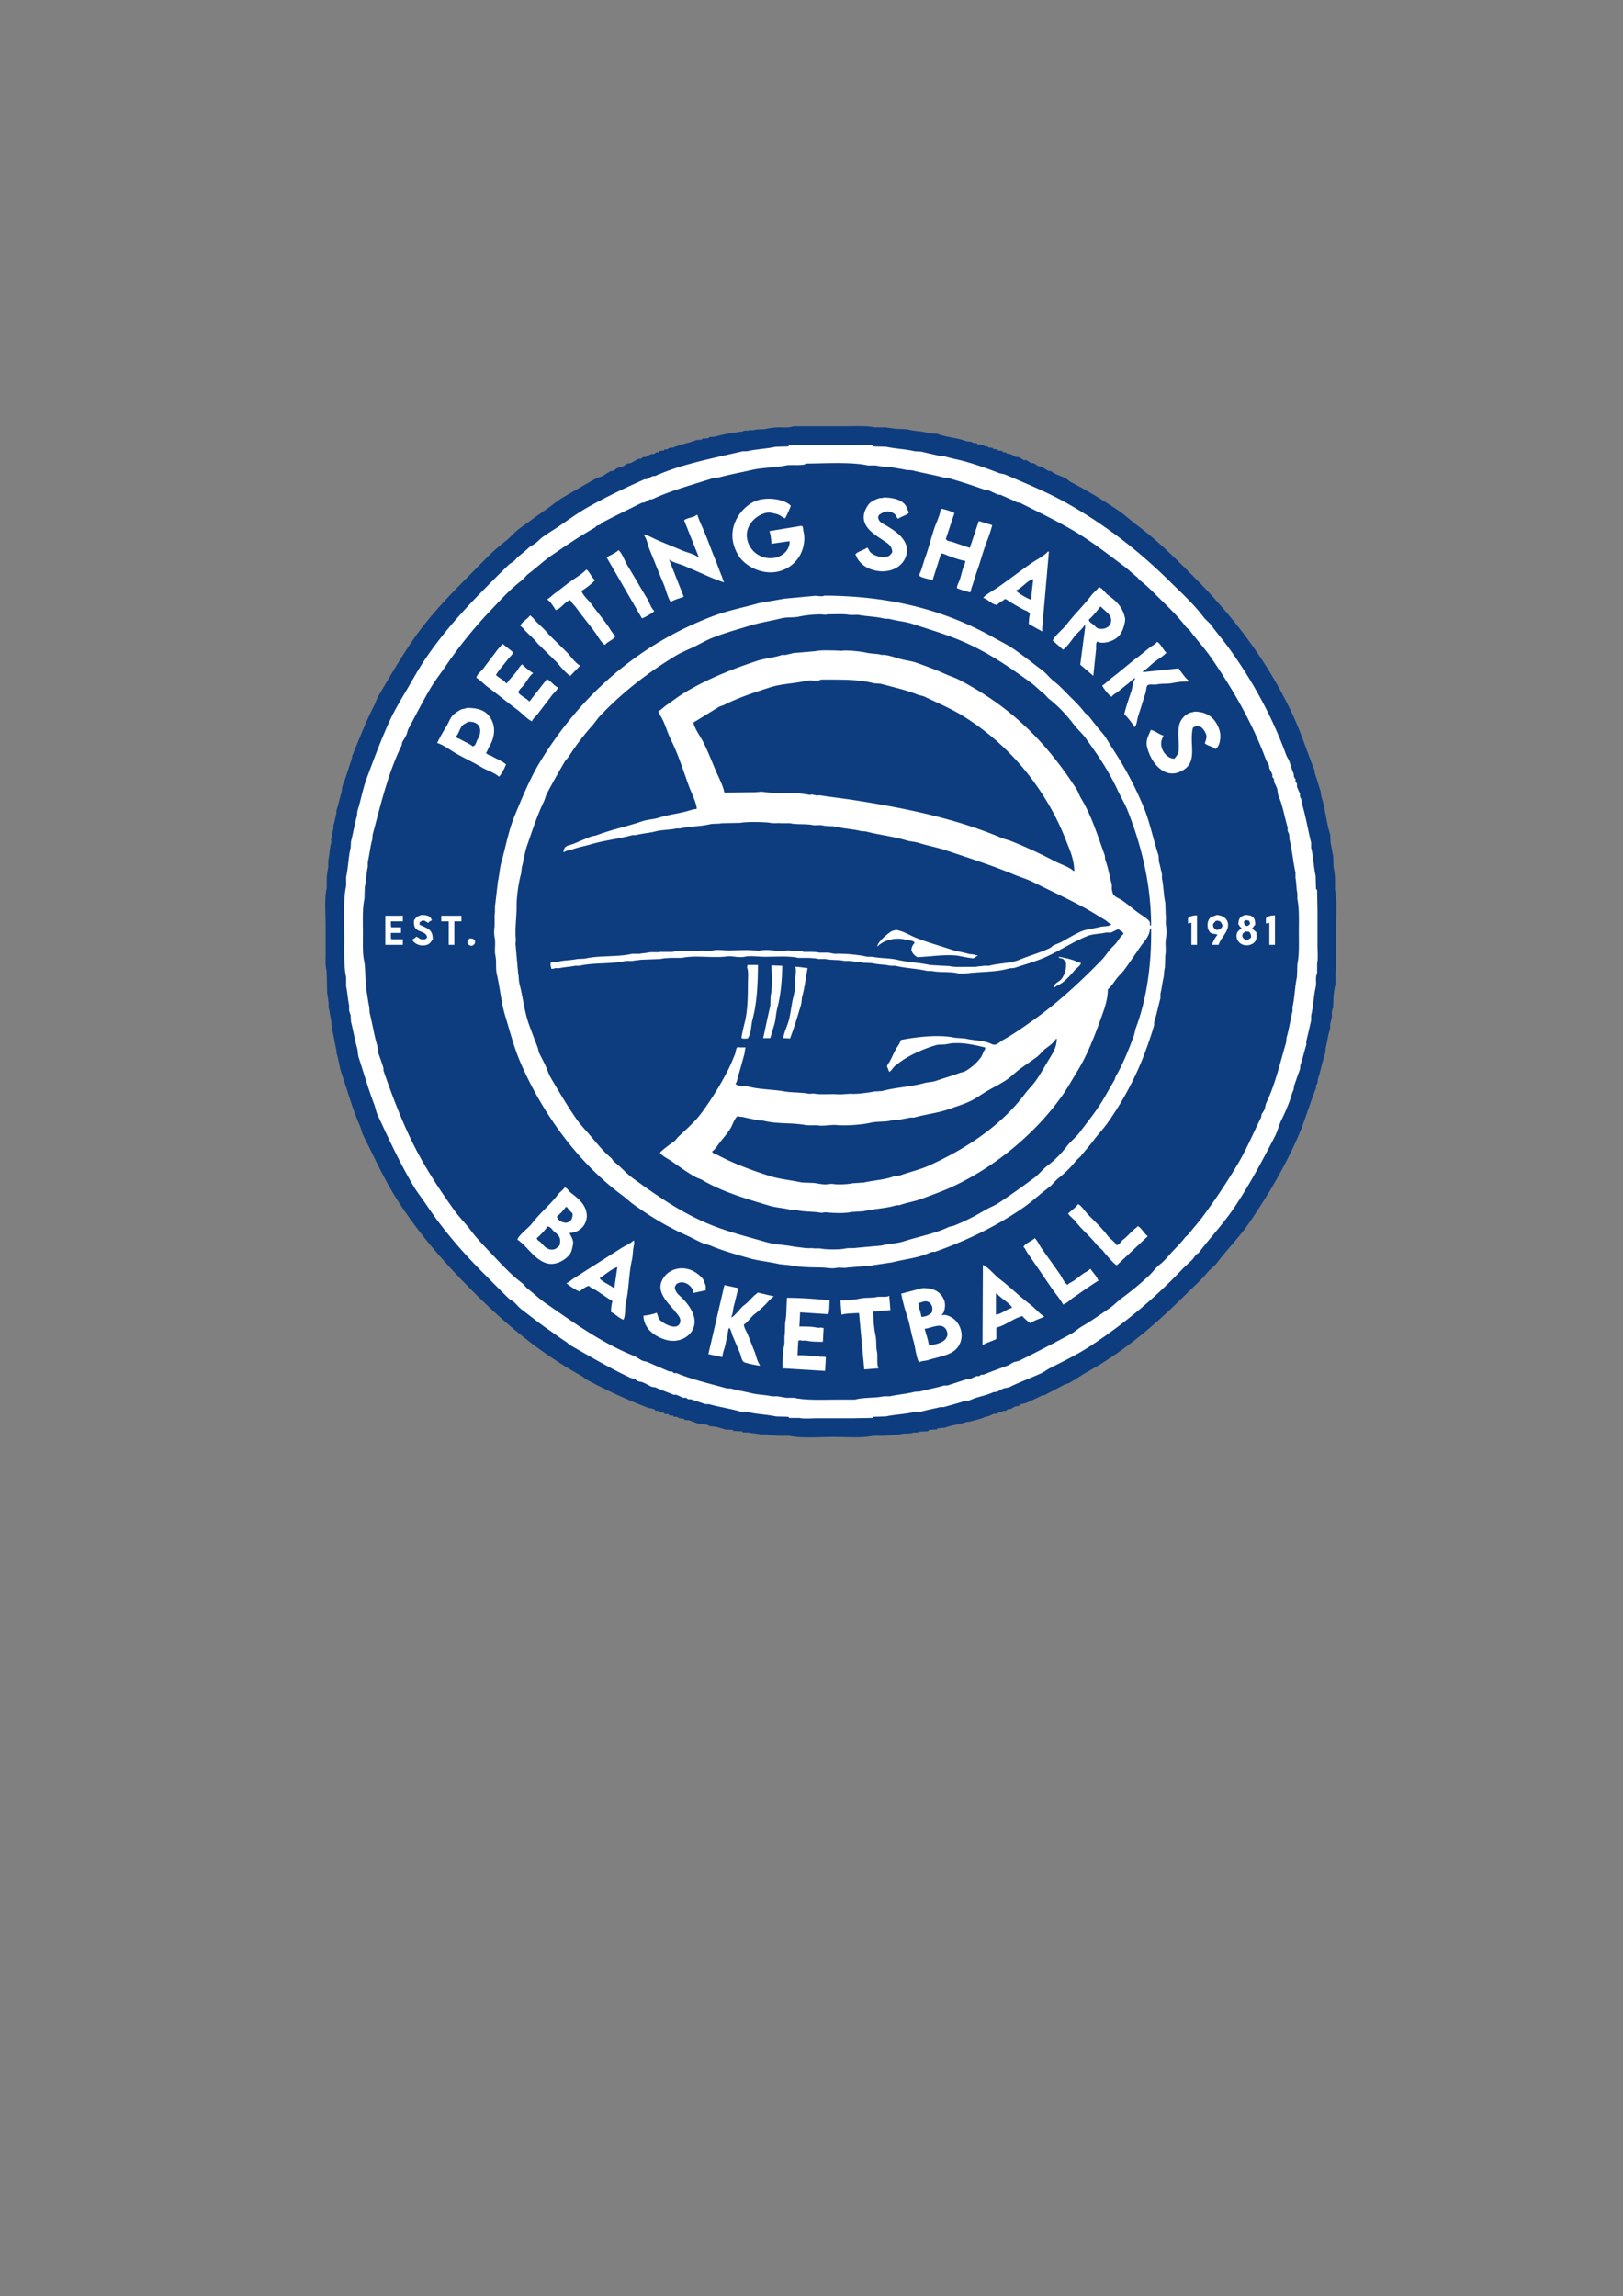 <svg xmlns="http://www.w3.org/2000/svg" id="PeitingLogoBlau" width="2480" height="3508" viewBox="0 0 2480 3508"><rect x="0" y="0" width="2480" height="3508" fill="#808080" stroke="none"/><defs><style>      .cls-1 {        fill: #fff;      }      .cls-1, .cls-2 {        fill-rule: evenodd;      }      .cls-2 {        fill: #0d3d7f;      }    </style></defs><path id="KreisWei&#xDF;F&#xFC;rBlaueVersion_1" data-name="KreisWei&#xDF;F&#xFC;rBlaueVersion 1" class="cls-1" d="M1242.04,657.125c174.81-2.829,307.35,40.065,414.41,105.914,21.36,13.142,41.83,24.811,61.91,38.968,98.38,69.35,174.51,164.028,233.67,272.773,11.32,20.83,18.42,42.41,27.96,64.95,13.96,32.99,24.48,69.84,34.95,106.91q5.49,27.975,10.98,55.96l6.99,58.95v13.99c3.22,15.06,4.5,59.11,1,74.94-3.57,16.15,1.53,31.44-2,46.96-5.21,22.94-4.15,47.42-9.98,69.94-14.1,54.36-25.45,105.63-45.94,152.88-90.98,209.83-246.48,350.25-466.33,431.65-30.57,11.31-63.98,16.53-96.87,24.98-14.57,3.74-29.78,3.7-43.93,6.99-22.83,5.31-49.68.79-72.9,6-9.63,2.16-45.61.84-53.92-1h-20.97c-10.63-2.39-24.74-1.68-34.95-4q-12.48-1.005-24.97-2-34.44-6.495-68.9-12.99c-49.95-14.24-96.4-29.85-139.8-48.96-139.512-61.44-249.7-160.38-327.533-283.77-18.541-29.39-38.318-60.72-52.924-93.92-13.381-30.41-25.147-62.39-35.949-94.92q-3-12.495-5.991-24.98c-10.686-33.03-13.454-70.87-21.969-107.91-3.369-14.66.278-28.64-3-43.97-3.216-15.05-4.5-59.11-1-74.94v-20.98c5.367-23.93,2.262-49.56,7.988-72.94,12.275-50.12,18.868-98.91,36.948-142.88,13.972-33.99,27.514-71.59,45.934-101.92,21.812-35.92,43.588-70.772,67.9-103.917,10.695-14.578,23.968-27.421,34.951-41.966l9.985-8.992c17.45-23.086,43.705-46.472,66.905-63.948,3.54-2.667,6.389-7.321,9.986-9.992,18.312-13.6,36.275-27.857,54.921-40.967,47.018-33.056,101.416-58.593,157.775-81.933,35.293-14.616,74.063-22.121,112.843-32.973,16.61-4.65,34.54-5.1,50.92-8.993l59.92-6C1227.5,656.7,1237.27,660.119,1242.04,657.125Z"></path><path id="PeitingLogoBlau-2" data-name="PeitingLogoBlau" class="cls-2" d="M1211.77,651.214h78.66c15.48,0,33.22-1.1,46.17,1.71h17.1c4.74,1.042,10.62,1.351,14.82,2.28l17.1,0.57c10.3,3.056,24.43,2.757,34.2,6.27,3.98,0.189,7.98.379,11.96,0.57,13.23,5.456,31.31,6.082,44.46,11.4l8.55,1.14a28.355,28.355,0,0,0,2.85,1.71h4.56c0.42,0.153.97,1.618,1.14,1.71,2.56,1.378,5.17.026,7.98,1.14,1.02,0.4,3.16,1.877,4.56,2.28h3.42c0.17,0.088.74,1.557,1.14,1.71l6.27,0.57c0.18,0.1.72,1.551,1.14,1.71l6.27,0.57,0.57,1.71,6.27,0.57c0.66,0.3,1.43,1.971,2.28,2.28h3.99l1.14,1.71,6.27,1.14c1.97,0.861,5.52,3.134,7.41,3.99l5.13,0.57c0.47,0.272,7.36,4.555,7.41,4.559,1.15,0.1,2.31-.869,3.99,0,1.92,0.994,5.4,3.664,7.41,4.56h3.42c2.21,0.83,5.24,3.49,7.41,4.56l3.99,0.57c3.73,1.726,8.26,5.3,11.97,6.84h2.85c1.58,0.62,3.53,2.585,5.13,3.42,6.16,3.214,12.84,4.846,18.81,8.55,1.79,1.114,4.41,3.589,6.27,4.56a761.9,761.9,0,0,1,72.38,43.319c10.04,6.741,19.43,15.614,29.07,22.8,30.68,22.852,57.07,49.084,83.79,75.808,62.43,62.44,117.11,132.482,156.18,218.3,11.72,25.77,20.37,53.42,31.34,80.37l0.57,5.13c3,8.06,5.65,18.02,8.55,26.22l1.14,7.98c6,17.89,7.67,40.45,13.68,58.71l0.57,12.54c1.41,5.14,2.46,14.83,3.99,19.95l0.57,17.67a94.384,94.384,0,0,1,2.28,18.81v15.96c3.2,14.77,1.71,35.55,1.71,53v66.69c-2.35,8.1.23,18.38-1.71,27.36-2.29,10.62-2.82,21.52-2.85,33.63-1.48.16-1.12-.01-1.14,2.85-1.81,3.01-.11,8.18-1.14,11.97-0.65,2.43-1.54,6.62-2.28,9.69v6.84c-3.25,8.08-4.44,20.42-6.84,29.07l-0.57,7.41c-4.43,12.86-7.11,28.15-11.4,40.47l-0.57,5.7c-0.42,1.27-1.88,3.41-2.28,4.56v3.42c-9.6,23.6-16.36,48.24-26.22,71.25-20.85,48.67-47.48,93.06-75.8,134.51-14.89,21.79-33.8,40.65-49.59,61.56-3.96,5.25-10.13,9.16-14.25,14.25-8.9,11-19.68,20.26-29.64,30.21-45.81,45.81-94.49,88.61-153.32,121.41-9.22,5.13-18.76,11.86-27.93,17.1-2.88,1.64-5.06,1.34-7.98,2.85-9.72,5-20.46,10.94-30.21,15.96l-3.99.57c-7.06,3.72-15.46,7.39-22.8,10.83-3.51,1.64-8.12,1.55-11.4,3.42l-0.57,1.71-5.7.57c-1.75.78-5.05,3.11-6.84,3.99l-5.13.57c-0.85.34-1.42,1.94-2.28,2.28h-4.56c-0.83.32-1.08,1.97-1.71,2.28h-5.13c-0.87.32-1.17,1.96-1.71,2.28h-5.13c-4.83,1.51-7.92,4.4-13.68,4.56-4.58,3.16-17.39,5.46-23.37,7.41l-5.7.57c-10.24,4.18-22.3,4.43-31.92,8.55l-11.97,1.14-0.57,1.71-12.53.57-0.57,1.71c-1.38.86-12.79,0.75-14.82,1.14-0.32,1.89-4.39,1.26-7.98,1.14-3.96,2.41-12.77,1.1-18.24,2.28-8.3,1.79-16.73,1.58-25.08,2.85h-18.81c-17.15,3.69-41.09,1.7-60.99,1.71-21.57,0-47.97,2.38-66.69-1.71h-15.96a99.024,99.024,0,0,1-18.81-2.28h-9.69c-6.23-1.37-12.06-1.51-18.24-2.85h-8.54l-0.57-1.71-13.68-.57a8.74,8.74,0,0,0-1.14-1.71l-11.4-.57c-6.79-2.42-16.03-5.04-25.08-5.13v-0.57h0.57c1.09-.45-1.14-0.57-1.14-0.57-3.64-2.26-12.95-1.78-17.67-3.42-3.38-1.18-9.01-3.52-12.54-4.56h-5.13c-2-.63-0.87-1.63-2.85-2.28l-6.27-.57c-0.93-.39-2.62-1.9-3.99-2.28h-4.56l-0.57-1.71-6.84-.57c0.85-3.54-3.87-.82-6.84-2.28l-0.57-1.71-6.27-.57c-0.63-.32-0.88-1.95-1.71-2.28h-4.56c-0.86-.34-1.43-1.91-2.28-2.28-3.72-1.62-7.048-1.4-10.83-2.85A810.372,810.372,0,0,1,896,2107.53c-2.084-1.12-4.689-3.95-6.84-5.13-63.672-35.11-116.024-78.97-165.294-128.25-43.622-43.63-83.437-88.52-117.416-141.93-19.466-30.59-34.44-64.02-51.3-97.46-2.7-5.35-3.289-10.5-5.7-15.96-7.3-16.55-12.883-33.92-18.809-52.44-2.774-8.67-6.183-19.15-9.12-27.93-3.327-9.95-4.214-20.77-7.41-30.21v-3.99c-2.57-9.52-3.79-21.81-6.84-31.35q-0.568-6.84-1.14-13.68c-1.5-5.42-2.308-14.55-3.989-19.95v-7.98c-0.97-4.17-1.093-10.43-2.28-13.68l-0.57-27.36c-0.418-1.8.163-6.13-.57-8.55-1.767-5.82-1.14-15.72-1.14-23.37v-44.46c0-18.75-2.123-41.55,1.71-57.56v-14.82a128.607,128.607,0,0,1,2.28-16.53v-9.69c2.139-9.1,1.975-19.66,4.559-27.93v-5.7c1.3-5.37,2.093-11.23,3.42-16.53v-4.56c1.881-4.94,3.182-13.04,4.56-18.24v-3.99c2.775-8.19,4.942-18.59,7.41-26.79,1.323-4.39.543-7.68,2.28-11.97,5.322-13.15,9.5-28.6,14.249-41.61v-2.85c10.869-25.68,20.614-52.1,33.059-75.81,2.94-5.6,4.225-11.15,7.41-16.53,17.185-29.02,33.735-57.68,52.438-84.924,25.279-36.822,56.65-69.194,87.777-100.318,17.153-17.152,33.475-35.414,53.008-50.159,7.756-5.855,14.33-14.187,22.229-19.949,14.091-10.279,27.714-20.124,42.179-30.209,7.722-5.385,15.812-12.352,23.939-17.1,16.541-9.663,32.984-19.209,49.588-28.5,3.887-2.175,7.4-2.511,11.4-4.56,3.934-2.015,8.476-5.783,12.539-7.41h2.85c1.865-.9,4.989-3.618,6.84-4.56,2.662-1.354,5.088-1.139,7.98-2.28,2.251-.888,5.317-3.5,7.409-4.56l4.56-.57c4.018-1.866,9.041-5,13.11-6.84h3.42c0.853-.327,1.6-1.96,2.28-2.279l5.129-.57c1.962-.888,5.482-3.113,7.41-3.99l5.13-.57c0.91-.348,1.94-1.938,2.85-2.28h3.42c0.84-.318,1.62-1.983,2.28-2.28l6.27-.57,0.57-1.71h3.99c1.32-.385,2.58-1.9,3.42-2.28l6.27-.57c10.59-4.8,24.37-6.941,35.34-11.4l7.98-.57c0.39-.149.99-1.631,1.14-1.71h3.99c1.28-.322,4.94-0.4,6.27-1.14v-1.14l8.55-.57c13.24-3.749,27.91-6.2,43.32-7.979,0.28-1.695,3.95-1.262,7.4-1.14,2.42-1.45,6.74-.221,9.69-1.14,5.27-1.638,11.95-.308,18.24-1.71a94.611,94.611,0,0,1,17.67-2.28C1194.81,652.793,1208.03,653.856,1211.77,651.214Zm7.98,28.5c-3.3,1.944-9.67-.981-13.68.57-0.29.112-1.29,1.568-1.71,1.71l-19.38.57c-13.36,3.111-30.49,3.613-43.32,6.84h-6.83c-47.14,11.115-93.52,19.716-133.38,37.619l-4.56.57c-2.566,1.031-6.365,3.62-9.12,4.56h-2.85c-29.6,13.239-59.048,27.172-86.636,42.749-16.091,9.084-31.614,20.667-46.739,30.779-7.395,4.944-14.472,9.076-21.659,14.25-4.084,2.939-7.925,7.26-11.97,10.259-3.259,2.417-7.3,4.074-10.259,6.84a180.543,180.543,0,0,1-14.82,12.54c-2.875,2.169-5.1,5.812-7.979,7.98-2.6,1.959-5.667,3.442-7.98,5.7q-21.075,20.572-41.609,41.608c-31.3,31.988-61.3,65.837-86.637,103.733-10.771,16.12-19.5,32.66-29.639,49.59-8.031,13.42-16.714,28.28-23.369,42.75-13.059,28.41-24.064,58.06-35.339,88.35-5.985,16.08-8.956,33.97-14.249,50.16l-0.57,6.84c-3.545,11.9-5.794,26.94-9.12,39.33l-0.57,9.69c-3.309,13.23-3.708,30.62-6.839,44.46v13.68c-4.883,22.1-2.846,53.36-2.85,79.79,0,20.44-.851,43.33,2.85,59.85v13.68c1.929,8.52,2.587,20.76,4.559,29.07v7.98c0.523,2.16,1.765,5.36,2.28,7.41l0.57,9.69c3.292,12.41,5.638,27.39,9.12,39.33,1.753,6.01.935,10.09,2.85,15.96,7.775,23.84,14.774,48.41,23.369,70.68,2.17,5.62,2.647,10.57,5.13,15.96,17.258,37.45,34.12,73.53,54.148,107.72,6.187,10.57,14.355,20.71,21.089,30.78,25.933,38.8,55.471,72.58,87.777,104.88,12.353,12.35,24.533,24.86,37.049,37.05,2.119,2.06,5.035,3.34,7.41,5.13,4.477,3.37,8.043,8.58,12.539,11.97,13.753,10.36,26.66,20.91,41.039,30.78,9.213,6.33,18.163,13.17,27.929,19.38,1.5,0.95,3.074,3.14,4.56,3.99,30.028,17.21,60.149,34.89,92.336,50.16,2.748,1.3,5.2,1.1,7.98,2.28,0.874,0.37,1.571,1.9,2.28,2.28,3.255,1.73,6.317,1.39,9.69,2.85,4.272,1.85,9.56,4.93,13.679,6.84l5.13,0.57c8.52,4.03,19.2,7.64,27.93,11.4h3.99c2.5,0.78,7.89,3.61,10.26,4.56h4.56c1.16,0.35,2.43,1.93,3.42,2.28h3.99c6.52,1.94,15.73,5.3,22.23,7.41h5.13c14.99,4.28,32.9,6.91,48.45,11.4l10.82,0.57c12.72,3.46,29.86,3.8,43.32,6.84l18.81,0.57c0.42,0.14,1.43,1.6,1.71,1.71h14.82c7.69,1.65,18.65.56,27.36,0.57h52.44l32.49-.57c0.28-.11,1.29-1.57,1.71-1.71l18.81-.57c13.43-3.08,30.66-3.4,43.32-6.84l10.83-.57c8.87-2.54,20.43-4.6,29.06-6.84h5.13c9.79-2.81,22.04-5.93,31.35-9.12h4.56c3.89-1.15,9.69-3.92,13.68-5.13,9.41-2.87,18.18-4.69,26.22-8.55l5.13-.57c2.39-.88,6.72-3.4,9.12-4.56,3.33-1.62,7.49-1.21,10.83-2.85,15.62-7.67,32.36-13.68,48.45-21.09,3.94-1.82,8.59-5.4,12.54-7.41,21.37-10.93,42.01-20.87,61.56-33.63a789.729,789.729,0,0,0,141.35-117.99c4.89-5.14,10.5-9.68,15.39-14.82,2.15-2.25,3.51-5.21,5.7-7.41,1.15-1.15,3-1.54,3.99-2.85,17.53-23.25,37.81-44.53,54.15-68.97,22.98-34.36,42.49-70.75,62.13-108.86,4.32-8.4,5.97-17,10.26-25.65,3.92-7.92,8.25-17.83,11.4-26.22,2.6-6.94,3.9-13.25,6.84-19.38l0.57-5.13c2.7-7.79,6.03-17.95,9.11-25.65l0.57-6.27c3.43-9.5,6.03-21.67,9.12-31.35v-5.7c2.71-10.38,4.93-21.41,7.41-31.35v-7.98c3.19-12.52,3.82-29.62,6.84-42.75,1.9-8.22-1.09-14.54,2.28-21.66v-14.82c1.66-7.68.57-18.65,0.57-27.36V1392.2q-0.285-16.245-.57-32.49c-0.11-.29-1.57-1.29-1.71-1.71l-0.57-19.95c-3.07-13.15-3.44-30.26-6.84-42.75v-7.98c-4.93-19.45-8.41-41.51-14.25-59.85l-0.57-5.7c-0.45-1.46-1.84-3.53-2.28-5.13v-3.99c-1.13-2.79-3.6-7.93-4.55-10.83v-4.56c-0.35-.99-1.92-2.26-2.28-3.42v-3.42c-0.34-.95-1.96-2.47-2.28-3.42l-0.57-5.13c-2.89-6.01-4.32-12.46-6.84-19.38-0.99-2.7-3.58-6.42-4.56-9.12-21.89-60.03-51.7-113.37-86.07-161.3-9.19-12.809-19.6-24.942-29.07-37.619-3.05-4.089-7.78-7.355-10.83-11.4-15.92-21.1-35.5-38.615-54.15-57-45.95-45.3-97.72-85.228-156.17-117.987-29.1-16.307-60.72-29.2-92.34-42.749-4.04-1.731-6.74-1.232-10.83-2.85-14.74-5.841-32.13-11.9-47.88-16.53-12.09-3.556-24.44-5.541-35.91-9.119h-5.13c-8.66-2.263-20.09-4.47-29.06-6.84l-10.26-.57c-12.83-3.241-29.9-3.81-43.32-6.84l-19.38-.57c-0.29-.112-1.29-1.571-1.71-1.71l-35.34-.57h-78.09Zm11.97,28.5c30.07-.278,69.24-2.709,94.62,2.85h11.97c3.86,0.862,8.98,1.467,12.54,2.28h9.12c7.3,1.671,17.39,2.785,24.51,4.56l9.12,0.57c16.19,4.216,34.22,7.089,49.58,11.4h4.56c19.33,5.614,39.99,12.173,58.14,18.809h3.42c4.81,1.692,10.75,5.015,15.39,6.84l4.56,0.57c7.94,3.631,17.34,7.529,25.08,11.4l3.99,0.57c27.9,13.912,55.72,27.307,82.08,42.749,26.93,15.782,51.7,35.308,76.37,53.578,7.06,5.223,13.42,11.734,20.52,17.1l4.56,5.13c10.95,8.259,19.99,17.859,29.64,27.359,13.9,13.679,28.04,27.033,39.9,42.749,2.01,2.66,5.4,4.717,7.41,7.41,10.51,14.052,22.59,27.18,32.49,41.6,32.45,47.3,61.5,96.88,83.22,155.04,0.87,2.34,3.55,6.21,4.56,8.55l0.57,4.56c1.24,2.55,3.68,6.92,4.56,9.69V1187c0.33,0.91,1.93,1.94,2.28,2.85l0.57,5.13c0.94,2.12,3.24,6.45,3.99,8.55,1.57,4.39,1,8.96,2.85,13.11,6.2,13.98,8.95,32.13,13.68,47.31v5.13c0.43,1.67,1.84,4.16,2.28,5.7l0.57,7.98c4,15.28,5.39,33.94,9.12,50.16v8.55c1.51,6.81,1.18,15.8,2.85,23.37v8.55c3.11,14.44,2.27,33.21,2.27,50.72,0.01,17.01.8,35.02-2.27,49.02l-0.57,19.38c-3.31,14.64-3.53,32.24-6.84,46.17v6.27c-3.28,12.92-5.37,28.02-9.12,40.47l-0.57,6.84c-9.13,31.06-16.87,65.07-30.21,92.34-1.76,3.59-1.37,6.43-2.85,10.26-0.9,2.33-3.62,5.66-4.56,7.98l-0.57,3.99c-11.9,24.07-22.4,49.09-35.91,71.82a965.421,965.421,0,0,1-53.58,80.36c-6.77,9.16-14.73,17.6-21.66,26.79l-4.56,3.99c-5.79,7.67-12.27,14.23-18.81,21.09-6.76,7.1-12.63,15.13-20.52,21.09-5.71,4.31-10.19,11.02-15.39,15.96a446.8,446.8,0,0,1-43.32,35.91c-5.8,4.26-11.15,10.17-17.09,14.25-14.38,9.87-27.99,19.55-43.32,28.5-5.46,3.19-10.89,8.36-16.53,11.4q-38.355,20.685-78.09,40.47c-3.27,1.62-6.15,1.48-9.69,2.85-2.32.89-5.66,3.67-7.98,4.56-12.77,4.91-25.53,9.21-37.62,14.25h-3.42c-1.1.34-2.62,1.95-3.42,2.28h-3.99c-2.5.78-7.89,3.6-10.26,4.56h-3.99c-9.29,2.8-20.74,6.72-30.21,9.69h-5.13c-10.96,3.47-25,5.81-36.47,9.12l-8.55.57c-11.25,3.06-25.86,4.14-37.62,6.84h-9.69c-12.78,2.89-31.37,1.47-43.89,5.13h-27.36c-22.88,0-46.87,1.35-66.12-2.85h-11.97c-3.77-.85-8.98-1.47-12.54-2.28h-9.12c-9.35-2.24-20.15-2.2-30.21-4.56-10.58-2.49-22.96-4.83-33.05-7.41h-5.13c-26.02-7.29-53.53-13.61-76.95-23.37h-3.99c-0.87-.31-2.14-1.96-2.85-2.28l-5.13-.57c-9.97-4.33-21.59-9.17-31.35-13.68-3.286-1.52-6.4-1.29-9.689-2.85-3.405-1.62-8.478-5.44-11.97-6.84-51.182-20.55-93.129-51.72-135.655-80.94-8.778-6.03-17.393-14.46-26.219-21.09-3.522-2.64-6.182-7.04-9.69-9.69-18.035-13.62-33-30.5-48.448-46.74-10.509-11.05-21.015-21.78-30.209-34.2-7.349-9.92-16.684-18.98-23.939-29.07-18.337-25.5-36.289-52.44-51.868-80.36-22.914-41.07-40.538-86.56-57-133.95v-3.99c-1.8-5.82-4.668-14.05-6.84-19.95-1.943-5.27-1.226-9.25-2.85-14.82-4.446-15.25-7.327-33.56-11.4-49.59l-0.57-9.12c-1.922-7.47-2.821-17.86-4.559-25.65v-8.55c-2.429-10.72-.877-24.8-3.42-36.48-2.39-10.97-1.708-26.4-1.71-39.9,0-18.49-1.093-38.82,2.28-54.14l0.57-18.24c2.1-9.41,2.351-21.85,4.559-30.78v-7.41c2.521-10.8,3.749-23.82,6.84-34.2l0.57-7.41c12.848-48.54,24.232-95.91,44.459-136.8l0.57-3.99c1.805-3.88,5.209-8.61,6.839-12.54,1.34-3.22,1.221-5.5,2.85-8.55,10.937-20.45,21.43-41.09,33.059-60.99,6.866-11.74,15.8-23.11,23.369-34.2a666.239,666.239,0,0,1,68.4-84.923c15.447-16.226,30.4-33.139,48.448-46.739,3.511-2.646,6.17-7.043,9.69-9.69,12.173-9.153,23.461-19.949,35.909-28.5,21.824-14.991,43.051-29.357,66.687-42.749l1.14-1.71c2.268-1.457,4.42-1.46,6.84-2.85l1.71-2.28c20.3-10.615,41-20.6,61.558-30.779l3.989-.57c2.371-1.174,6.081-3.625,8.55-4.56h2.85c28.96-13.724,62.68-22.555,95.19-33.059h5.13c16.14-4.622,35.13-7.95,52.43-11.97,16.72-3.883,35.2-3.156,51.87-6.84C1208.36,709.425,1227.93,712.236,1231.72,708.212Zm118.56,51.869c-1.79,1.109-4.48.472-6.84,1.14-5.45,1.544-12.87,5.049-15.96,9.12a41.089,41.089,0,0,0-6.27,11.4c-7.47,23.053,16.68,35.592,28.5,43.888,6.31,4.431,13.52,7.631,13.68,18.24-1.91,2.039-2.9,4.536-5.7,5.7-9.94,4.124-24.31-1.211-28.5-6.84-1.53-2.045-2.24-4.492-3.99-6.27-4.04,3.688-16.04,6.405-18.24,10.83,1.86,2.014,2.43,5.066,3.99,7.41a40.556,40.556,0,0,0,16.53,13.679c25.15,10.865,52.11,1.12,57.57-21.089,5.5-22.394-17.91-36.391-29.07-43.319-5.76-3.577-13.49-5.723-14.25-14.25a6.7,6.7,0,0,0,1.14-2.85c7.4-5.073,14.62-8.5,23.94-1.71,2.45,1.791,3.05,5.859,5.7,7.41,3.54-3.165,14.62-5.912,16.53-9.689-2.52-3.544-3.2-8.043-5.7-11.4C1377.36,763.454,1364.29,760.025,1350.28,760.081Zm-171.57,70.678,27.93-3.99c0.32,18.811-20.46,30.449-39.9,24.51a35.939,35.939,0,0,1-23.94-23.37c-6.43-19.974,6.99-34.975,18.81-41.039,3.69-1.891,10.59-4.924,17.1-3.42,3.48,0.8,7.53,1.447,10.83,2.85,3.52,1.493,6.5,4.436,10.26,5.7v-0.57c1.6-1.7,8.83-18.439,8.55-18.809-10.34-10.723-38.18-14.011-54.72-6.84-20.29,8.805-42.13,36.989-31.91,68.4a65,65,0,0,0,7.98,16.53c11.17,15.9,40.21,31.017,67.25,19.949a50.237,50.237,0,0,0,23.94-19.949c5.75-8.794,10.5-24.132,6.84-38.759-0.74-2.967-.22-5.893-1.71-7.98a2.9,2.9,0,0,0-1.71-.57l-48.45,7.98v1.14C1177.59,815.234,1178.62,826.627,1178.71,830.759Zm258.77-53.578c-1.02,10.354-6.6,20.432-9.69,29.639-5.17,15.453-8.61,30.392-14.24,45.6-2.26,6.093-3.85,12.818-6.27,19.379-0.83,2.23-3.04,5.986-2.28,7.98,4.97,3.711,14.09,4.416,19.94,6.84q6.555-20.517,13.11-41.039c4.27,0.25,7.52,2.19,10.83,3.42,7.86,2.91,18.14,6.7,26.22,7.98-0.27,4.314-2.28,7.433-3.42,10.829-2.28,6.839-3.24,12.761-5.7,19.38-0.87,2.345-4.63,9.5-3.42,11.4,1.8,1.407,19.64,6.57,19.95,6.269,1.39-2.088,1.32-4.832,2.28-7.409,2.94-7.863,4.9-16.11,7.98-24.51,4.92-13.413,8.54-27.764,13.68-41.609,3.4-9.136,7.35-19.314,9.69-29.069l-20.52-6.27q-6.84,20.517-13.68,41.039-13.395-4.558-26.79-9.12c-3.6-1.262-9.04-.832-9.69-5.13q6.555-19.662,13.11-39.329h-1.14C1454.48,781.208,1441.89,777.573,1437.48,777.181Zm-373.33,9.689c-4.88,4.209-13.8,3.878-18.81,7.98q11.115,27.927,22.23,55.859h-1.71c-5.22-4.45-16.54-6.721-23.37-9.69-12.44-5.4-25.31-10.376-38.19-15.96-6.3-2.732-12.9-6.663-19.949-8.549v1.71c4.406,6.074,5.545,15.012,8.549,22.229,7.2,17.289,14.33,35.755,21.66,53.009,2.22,5.224,7.08,24.075,10.83,26.219,3.83-3.341,14.27-5.83,19.38-7.98q-11.115-28.211-22.23-56.428h0.57c6.05,4.514,15.01,6.039,22.23,9.119,13.24,5.652,27.3,11.83,40.47,17.67,2.81,1.246,19.63,7.677,19.95,7.41h0.57V888.9c-1.96-2.285-2.14-5.509-3.42-8.55-3.61-8.527-6.55-17.258-10.26-26.219-5.84-14.088-10.97-28.839-17.1-43.319-3.2-7.55-7.42-15.7-9.69-23.94h-1.71ZM945.022,840.449c-2.95,3.575-13.684,8.619-18.239,10.83q27.071,46.734,54.148,93.477a1.956,1.956,0,0,0,1.14-.57c2.992-.736,16.768-8.573,17.669-10.829-5.043-4.29-7.284-13.03-10.83-18.81-10.175-16.59-20.023-34.149-30.209-50.729C954.806,857.478,950.476,844.653,945.022,840.449Zm657.758,2.28h-1.71c-4.18,5.679-18.68,13.182-25.08,17.67-17.15,12.018-34.18,24.993-51.3,37.049-4.48,3.156-20.3,11.973-22.23,15.959,7.56,2.318,12.55,9.9,21.09,10.83,2.87-3.976,8.57-5.622,11.97-9.12,3.3,0.793,5.49,3.028,7.98,4.56,6.59,4.046,13.45,7.788,19.95,11.4,3.55,1.972,9.72,3.041,10.26,7.98-1.19,1.892-1.54,11.464-1.71,14.249l20.52,11.4v-5.13Q1597.65,901.159,1602.78,842.729ZM896,870.088c-7.061,7.334-16.8,12.737-25.079,18.81-8.017,5.88-15.709,12.318-23.94,18.239-3.477,2.5-6.25,5.9-10.259,7.98v1.14c4.717,3.353,9.418,11.05,12.539,15.96a1.955,1.955,0,0,0,1.14-.57c7.387-2.5,13.432-13.17,21.09-14.82,2.4,4.852,6.666,8.35,9.689,12.54,9.415,13.047,19.768,25.3,29.069,38.189,2.747,3.807,10.064,16.558,14.25,17.669,3.5-4.821,14.023-8.332,15.959-13.679-4.863-3.835-8.321-10.886-11.969-15.96-8.012-11.142-16.853-21.841-25.08-33.059-3.711-5.06-13.5-13.658-14.819-19.949,3.031-.974,19.84-13.867,20.519-16.53C903.526,882.172,901.561,874,896,870.088Zm682.836,14.82c-1.08,10.247-2.7,20.607-2.85,31.349-3.87-.3-22.81-11.408-23.37-14.249C1560.79,899.254,1570.41,885.959,1578.84,884.908Zm100.32,11.97c-3.09,4.713-8.08,8.132-11.4,12.539-11.92,15.787-26.28,29.244-38.19,45.029-4.98,6.6-18.48,17.089-21.09,24.51h0.57l15.39,13.679h0.57v-0.57c6.27-4.855,11.73-13.016,16.53-19.379,4.73-6.269,12.21-11.06,15.96-18.24h0.57v4.56q-3.705,28.212-7.41,56.424,9.975,8.55,19.95,17.1,2-19.08,3.99-38.185c0.97-4.388-.94-12.193,2.28-14.249,4.13,3.256,14.51,1.569,18.81,0,13.86-5.069,19.22-12.391,22.79-27.93,0.37-1.587,1.13-5.508.57-7.98-4.07-18.025-13.79-25.98-26.21-35.339C1688.42,905.521,1684.66,898.808,1679.16,896.878Zm-419.51,13.109c-3.97,2.336-12.03-.56-17.1.57l-43.32,3.99-39.33,6.84c-24.16,6.814-48.14,11.4-70.67,19.949C973.7,985.17,887.224,1063.06,826.466,1161.92c-16.1,26.2-28.2,55.61-40.469,85.5-8.969,21.86-13.264,46.19-19.949,70.11-2.607,9.33-2.929,19.39-5.13,28.5q-1.993,17.1-3.989,34.2c-1.268,5.67,0,11.96-1.14,17.1v17.66a51.953,51.953,0,0,0,0,17.1c2,9.09-.651,19.25,1.14,27.36,2.143,9.71.085,19.68,2.279,29.07,4.984,21.33,6.652,43.33,12.54,62.7,7.914,26.04,13.822,49.65,23.939,72.96,34.564,79.64,89.768,154.03,155.605,202.34,5.958,4.38,11.583,9.96,17.669,14.25,24.169,17.07,49.679,32.97,78.089,45.6,7.48,3.33,15.88,7.78,23.37,11.4,5.52,2.68,10.86,3.31,16.53,5.7,17.89,7.55,38.3,13.18,58.13,18.81,14.95,4.25,30.87,5.42,46.17,9.12l17.1,1.71c14.9,3.35,31.76,2.84,49.02,3.42,5.58,0.19,14.18,1.98,20.52.57,4.63-1.03,11.77.62,17.1-.57l34.2-2.85,34.2-5.13c16.12-4.16,33.51-6.04,49.02-11.4,3.38-1.17,8.68-3.56,11.96-4.56h3.99c49.85-17.68,94.07-39.31,133.95-66.69,14.07-9.65,26.83-21.63,40.47-31.92,5.34-4.03,9.51-10.23,14.82-14.24a155.039,155.039,0,0,0,27.36-27.36l6.27-5.7c6.26-8.28,13.19-15.52,19.38-23.94,6.51-8.87,14.61-17.2,21.09-26.22a481.08,481.08,0,0,0,52.43-94.62c7.2-17.66,13.85-36.71,19.38-55.29v-4.56c3.57-11.13,6.5-25.4,9.69-37.05v-6.84c1.69-6.76,2.87-16.72,4.56-23.94,1.32-5.62.75-11.55,2.28-15.96l0.57-18.81c1.71-7.96-.75-17.84,1.14-26.79a55.279,55.279,0,0,0,0-18.24c-1.17-5.33.45-12.46-.57-17.09q-0.285-9.12-.57-18.24c-2.73-12.23-2.52-25.59-5.13-37.05v-6.84c-1.32-5.22-3.1-13.81-4.56-18.81l-0.57-9.12c-8.46-26.04-13.7-52.94-23.94-76.95a537,537,0,0,0-46.73-87.21c-5.22-7.82-9.35-16.3-15.39-23.37-6.48-7.58-12.75-15.32-18.81-23.37-2.5-3.31-6.63-5.82-9.12-9.12-7.18-9.48-15.63-17.34-23.94-25.65-7.08-7.07-13.58-14.41-21.66-20.52-6.5-4.91-11.68-12.21-18.24-17.1-14.79-11-29.15-22.66-44.46-33.055-9.35-6.349-19.05-10.882-29.07-16.529C1449.82,935.422,1367.76,910.427,1259.65,909.987Zm421.22,17.1h1.71c5.02,6.683,22.12,14.4,12.54,28.5-3.06,4.493-13.23,7.224-19.38,3.42-1.79-1.1-2.95-3.335-4.56-4.56-2.72-2.059-6.95-3.743-7.41-7.98C1667.83,943.743,1678.03,931.452,1680.87,927.087Zm78.08,486.763h-1.71c0.11-3.35-.24-5.68-1.71-7.4-4.55-4.52-10.09-7.6-15.39-11.4-8.73-6.27-17.21-13.91-26.22-19.95-4.99-3.36-14.22-5.69-14.24-13.68-1.76-3.05-.02-7.47-1.14-11.4-3.03-10.56-5.19-24.58-9.12-34.77-1.36-3.52-.49-6.31-1.71-9.69-11.05-30.46-20.32-60.53-35.91-86.07-2.97-4.86-4.3-10.03-7.41-14.82-46.92-72.36-100.09-124.87-178.41-165.87-7.14-3.73-14.25-5.75-21.66-9.12-13.68-6.22-29.04-11.87-43.88-17.1-8.84-3.11-16.83-3.54-26.22-6.27-6.02-1.74-20.97-6.877-26.79-5.69-7.08-2.265-15.07-1.51-23.37-3.425-7.88-1.819-30-4.4-38.76-2.85l-9.12-.57c-10.63,0-22.16-.8-30.78,1.14l-33.63,2.85c-2.74.985-8.53,2.058-11.4,2.855h-5.7c-12.09,4.35-25.88,5.06-38.19,9.11-39.09,12.9-74.04,27.2-106.58,46.17-10.88,6.35-21.57,14.39-31.92,21.66-4.04,2.84-7.41,6.77-11.97,9.12v1.14c1.58,1.38,1.68,3.3,2.85,5.13,7.15,11.18,10.27,25.1,16.53,37.62,11.03,22.06,18.53,46.36,27.36,70.68,3.37,9.29,11.03,23.79,11.97,34.2h-0.57v0.57c-5.3.22-10.39,2.21-14.82,3.42-14.37,3.92-28.9,5.41-42.18,9.69-9.029,2.91-17.359,2.66-26.219,5.7-22.656,7.77-47.33,12.85-68.968,21.09-3.42,1.3-5.69,1-9.12,2.28-8.586,3.2-17.956,7.48-26.219,10.83-3.909,1.58-11.713,2.82-13.679,6.27-1.133,1.49-1.563,4.46-2.28,6.27h1.71c3.629-2.46,7.991-2.31,12.539-3.99,9.2-3.4,18.708-4.92,29.069-7.98,19.307-5.7,41.97-8.13,62.128-13.68h5.13c9.1-2.5,20.9-3.26,30.209-5.7,10.33-2.72,22.03-2.2,31.92-4.56h5.7c14.03-3.31,30.61-2.93,45.03-6.27,6.32-1.47,12.96-.37,18.81-1.71l28.5-.57c9.36-2.07,39.4-1.31,45.59,0,5.41,1.14,13.39-.09,16.53.57h13.68c10.79,2.45,24.29.58,34.77,2.85,3.67,0.79,10.23-.62,15.39.57,6.68,1.54,14.32.57,21.66,2.28,11.82,2.74,25.14,3.32,36.48,6.27l7.41,0.57c20.45,5.43,40.98,7.3,62.13,13.68,6.78,2.04,12.78,1.81,19.38,3.99,11.87,3.92,27.18,6.58,41.6,11.4,35.06,11.7,70.06,22.93,102.6,36.48,10.37,4.31,20.31,7.03,30.21,11.97,26.45,13.18,53.1,25.41,78.66,39.33,10.31,5.61,20.49,12.11,30.78,18.24,3.33,1.98,6.17,5.48,10.26,6.83a2.039,2.039,0,0,1-1.14.57c-4.17,3.02-10.71,1.91-16.53,3.42-10.47,2.72-21.41,3.3-30.21,7.41-9.47,4.43-19.53,10.38-28.5,15.39-4.61,2.58-9.23,3.56-13.68,6.27-0.97.6-2.42,2.36-3.42,2.85-15,7.34-31.51,11.73-47.31,18.24-13.37,5.52-31.47,5.13-46.17,9.12h-7.98c-3.72.81-9.36,0.86-13.11,1.71h-10.83c-9.61,0-20.5.71-28.5-1.14l-30.2-1.71c-16.24-3.69-33.88-4.11-50.16-7.98-12.07-2.87-25.46-1.87-37.05-4.56h-8.55c-13.86-3.3-34.7-5.06-49.02-4.56-1.89.07-7.49-1.2-9.69-1.71h-14.25c-6.01-1.48-17.36-1.16-23.37-1.14a36.683,36.683,0,0,1-3.99-1.14c-4.22-.99-10.14.24-13.68-0.57-7.15-1.64-19.2,1.05-25.08,0-7.48-1.33-17.22-1.66-23.94-.57-4.22.69-13.87-.57-19.38-0.57-8.93.01-19.49,0.33-27.35,0.57-7.42.24-18.78-1.71-26.22,0-6.22,1.43-14.43-.7-19.95.57h-15.39c-9.44,0-18.57-.18-26.79,1.71h-17.67c-5.56,1.25-13.322-.37-19.95,1.14-3.078.71-8.6,0.94-11.969,1.71h-11.4c-22.577,5.38-49.909,2.12-72.387,7.41l-11.97.57c-8.687,2.09-19.82,1.78-28.5,3.99-4.1,1.05-8.492-.76-11.4,1.14-0.706,1.05-.621,3.25-0.57,5.13,0.62,0.93.907,3.34,1.14,4.56h3.419c2.661-1.7,6.4-.26,10.26-1.14,6.787-1.55,15.917-1.82,22.8-3.42h6.84c21.983-5.1,48.436-2.24,70.678-7.41h10.259c3.283-.73,8.56-0.92,11.97-1.71l30.209-1.14c6.65-1.46,14.4-1.7,21.66-1.71h11.4c20.36-4.47,47.2.59,68.97-2.28,7.48-.98,18.37,2.37,26.79.57,9.49-2.02,20.1,0,31.34,0,17.09,0,36.66-1.52,50.73,1.71h10.83c7.06,0.01,14.46.32,20.52,1.71h10.26c8.65,1.94,19.94.88,28.5,2.85h9.12c5.93,1.36,14.64,1.45,20.52,2.85l13.11,0.57c9.52,2.41,18.97,1.86,27.93,3.99h7.41c15.69,3.9,33.22,4.23,49.02,7.98h6.83c12.16,2.68,26.75.56,39.33,3.42,6.22,1.42,15.68-.08,21.09-0.57,20.39-1.83,39.19-1.54,55.86-6.27,4.38-1.24,7.41-.41,11.4-1.71,15.78-5.12,32.51-9.8,47.31-16.53,21.36-9.71,40.94-23.03,63.27-31.92,7.93-3.15,19.74-3.03,27.93-5.13h7.41c3.77-1.23,7.49-4.06,11.96-5.13,2.2,2.94,6.55,3.12,7.41,7.41-4.21,2.91-7.2,8.43-10.26,12.54-3.45,4.65-8.5,8.53-11.96,13.11-3.79,5.02-7.6,10.35-11.97,14.82-32.73,33.51-66.52,64.94-105.45,92.34-14.41,10.14-28.42,20.2-44.46,29.07-3.35,1.85-7.05,5.5-10.83,6.84-4.06,1.44-8.44-1.77-11.97-2.85-11.24-3.43-23.79-3.49-35.34-6.27l-15.39-1.14c-23.72-5.26-57.51-1.5-82.64,3.42-1.38,5.51-5.5,10.26-7.98,14.82-3.38,6.21-5.72,12.05-9.12,18.24-1.5,2.72-3.52,3.89-3.99,7.98,1.75,2.36,1.98,5.9,3.99,7.98v-0.57c3.42-2.28,5.29-6.67,8.55-9.12,5.06-3.81,10.56-8.23,15.96-11.4a204.815,204.815,0,0,1,46.16-19.95c5.57-1.58,10.97-.37,17.1-1.71,18.92-4.13,40.55,1.03,58.14,5.13v2.85c-2.86,3.17-3.82,8.48-6.27,11.97a75.332,75.332,0,0,1-24.51,21.66c-3.08,1.62-5.69,1.52-9.12,2.85-10.53,4.08-23.02,7.4-34.2,11.4-6.77,2.42-12.85,2.06-19.94,3.99-19.77,5.37-43.62,6.38-63.84,11.97l-11.4.57c-7.29,1.67-29.57,4.57-35.91,3.42l-17.1,1.14c-11.47-1.25-27.08.71-38.19-1.14-3.3-.55-7.33.33-9.12,0-11.84-2.21-27.19-1.71-36.48-3.42-17.07-3.14-38.08-2.9-55.29-7.41-6.21-1.63-14.7-.12-19.37-3.42a2,2,0,0,1-.57-1.14c2.59-3.02,2.57-7.69,3.99-11.97,3.29-9.93,6.16-21.73,9.12-31.92,1.2-4.15.87-7.95,2.28-11.4h-9.12a4.974,4.974,0,0,0-3.99,0c-2.08,2.9-1.96,7.31-3.42,10.83-3.01,7.25-6.09,15.06-9.69,22.23a480.074,480.074,0,0,1-41.04,66.69c-9.91,13.63-23.79,25.47-35.91,37.05-1.98,1.89-3.51,4.62-5.7,6.27-4.13,3.11-20.49,14.6-22.23,18.24h0.57c3.85,5.21,11.11,8.25,16.53,11.97,11.89,8.13,24.11,17.4,37.05,24.51,3.87,2.12,7.56,2.87,11.4,5.13,29.77,17.47,64.77,27.78,101.45,38.75,10.64,3.18,23.5,3.81,32.49,6.27l9.12,0.57c11.83,2.84,25.52,1.91,37.05,3.99,2.38,0.43,6.1-.83,8.55-0.57,11.54,1.23,28.69,1.79,38.76-.57l18.24-1.14c16.98-3.97,34.86-4.27,50.16-9.12h4.56c10.61-3.97,22.65-5.63,33.63-9.69,16.98-6.28,34.06-12.33,50.15-19.95,64.81-30.67,125.16-81.35,164.73-137.36,8.58-12.15,15.43-24.68,23.37-37.62,14.68-23.95,24.95-49.78,35.34-78.66,5.06-14.07,11.35-29.68,11.4-46.74,5.2-4.08,9.12-10.61,13.1-15.96,3.51-4.69,8.47-8.95,11.97-13.68,8.76-11.82,16.59-23.71,25.08-35.91,5.23-7.51,13.91-15.55,14.25-27.36h1.71c0.84,56.6-7.24,109.56-23.37,152.19-1.18,3.14-1.78,8.78-3.42,13.11-7.9,20.91-16.59,42.66-27.36,60.99-0.56,1.71-1.14,3.42-1.7,5.13-6.79,11.27-12.96,22.95-19.95,34.2-9.92,15.94-21.96,30.64-33.06,45.6-5.77,7.76-14.17,14-19.95,21.66a156.69,156.69,0,0,1-29.64,29.64c-7.24,5.45-13.17,13.44-20.52,18.81-17.77,12.97-35.51,25.99-54.15,38.18-6.94,4.55-14.47,7.04-21.66,11.4a316.535,316.535,0,0,1-45.6,22.8c-3.49,1.39-6.25,1.23-9.69,2.85-20.67,9.78-45.02,14.18-68.39,21.66-10.73,3.44-22.99,3.28-33.63,6.27l-38.19,3.42c-4.83,1.07-11.27-.13-17.1,1.14-8.43,1.84-29.15,1.7-37.62,0-3.16-.63-8.19.33-11.97-0.57h-9.69l-18.81-2.28c-13.21-2.84-28.4-2.91-42.18-6.84-28.49-8.13-55.67-14.98-81.5-25.08-46.59-18.2-85.61-45.65-123.119-72.95-9.948-7.25-18.023-17.05-27.929-24.51-2.1-1.59-3.163-4.61-5.13-6.27-13.217-11.21-23.375-24.58-34.768-37.62-6.31-7.23-13.371-14.84-18.81-22.8-13.536-19.82-25.768-40.46-38.188-61.56-3.662-6.22-5.5-12.69-8.55-19.38-2.633-5.79-6.283-12.42-9.12-18.24-1.648-3.38-1.47-6.1-2.85-9.69-4.233-11.03-8.927-23.28-13.109-34.77-6.885-18.92-8.989-40.88-14.25-60.99-1.575-6.02-1-11.69-2.28-17.1l-3.99-45.03,0.57-5.7c-1.767-18.13,1.246-34.96,1.14-51.86-0.088-14.19,2.913-35.95,6.84-49.59l1.14-9.69c2.793-10.28,4.422-22.83,7.98-33.06,8.024-23.07,15.649-46.56,25.649-67.26,2.025-4.19,2.442-7.9,4.56-11.97,8.66-16.62,17.936-32.99,27.359-49.02,1.565-2.66,4.587-5.35,6.27-7.98a375.923,375.923,0,0,1,35.908-47.31c4.256-4.79,7.576-10.18,11.97-14.82,33.445-35.26,71.836-65.18,114.567-91.2,10.52-6.4,21.24-10.3,32.49-15.955,7.68-3.866,16.34-8.728,24.51-11.969,19.03-7.558,37.43-12.519,58.13-18.81,14.49-4.4,31.27-6.943,46.74-10.83,9.41-2.363,18.09-.659,27.93-2.85,9.24-2.054,29.23-4.239,37.62-2.849,1.92,0.317,5.28-.569,7.98-0.57,10.38-.008,22.42-0.615,29.07.57,5.76,1.026,12.86-.183,17.1.57,11.93,2.119,26.77,2.593,36.48,5.129,4.12,1.078,6.79.077,10.83,1.14,11.02,2.907,23.2,3.819,34.2,7.41,28.42,9.284,53.73,16.707,79.22,27.93,36.82,16.2,69.5,38.564,100.32,60.984,7.53,5.48,14.13,12.57,21.66,18.24l5.7,6.27c14.87,11.24,28.68,26.15,39.9,41.04,4.88,6.48,11.7,12.18,16.53,18.81,18.52,25.47,36.31,51.37,50.15,81.51,4.48,9.74,10.76,19.96,14.82,30.21C1742.22,1286.6,1758.91,1347.46,1758.95,1413.85ZM809.937,940.2c-3.772,5.647-12.462,9.407-14.82,15.959,3.552,2.365,6.141,6.141,9.12,9.12,5.825,5.825,12.077,11.023,17.1,17.67q15.1,14.817,30.209,29.634c3.079,4.08,15.677,18.41,19.95,19.95l14.819-15.39c-6.491-4.31-12.971-12.02-17.669-18.235l-30.209-29.639c-5.336-7.062-12.047-12.617-18.24-18.81C816.864,947.123,813.908,942.833,809.937,940.2Zm958.133,40.469c-2.61,3.317-6.83,5.445-10.26,7.979-6.55,4.849-12.67,10.427-19.38,15.385-13.38,9.91-25.8,21.34-39.32,31.35-5.03,3.72-9.36,8.67-14.82,11.97a1.935,1.935,0,0,0,.57,1.14c0.89,2.75,10.98,15.42,13.68,15.96,2.07-3.02,5.6-4.65,8.54-6.84,5.58-4.12,10.81-8.87,16.53-13.11,3.52-2.6,6.36-6.98,10.83-8.55v1.14c-3.48,4.73-3.72,12.85-5.7,18.81-3.75,11.32-8.07,23.34-10.83,35.34,3.54,2.42,13.84,15.84,15.96,19.95a1.969,1.969,0,0,0,.57-1.14c2.88-3.96,2.89-10.37,4.56-15.39,3.84-11.51,7.58-24.39,11.4-35.91,1.18-3.53.79-8.46,2.85-11.4,1.92-2.73,10.39-.85,14.25-1.71,7.8-1.72,16.63-.41,25.08-2.28a115.476,115.476,0,0,1,23.94-2.28v-1.14c-4.69-3.2-12.15-13.84-15.39-18.81l-54.72,5.7v-1.14c6.78-3.95,12.07-10.24,18.24-14.82,5.91-4.38,12.71-8.34,17.67-13.675C1777.64,993.488,1773.3,982.768,1768.07,980.666Zm-1000.312,2.85c-2.175,3.693-5.543,6.374-7.98,9.689-6.992,9.515-14.1,18.4-21.089,27.925-3.14,4.28-9.589,8.47-10.829,14.25,6.654,4.15,12.04,10.27,18.239,14.82,15.171,11.16,29.333,23.01,44.458,34.2,7.383,5.47,13.925,13.31,22.23,17.67,1.49-4.31,6.008-7.4,8.549-10.83,7.178-9.68,14.49-18.81,21.66-28.5,2.956-3.99,7.973-7.46,9.689-12.54-6.76-2.33-10.342-10.13-17.1-12.54l-26.219,33.63h-1.14c-3.684-4.62-14.544-8.93-16.53-14.25h0.57c1.479-4.37,6-7.39,8.55-10.83,4.147-5.58,8.186-13.48,13.679-17.67v-0.57c-3.274-1.09-14.661-10.3-16.529-13.11H797.4v0.57c-3.457,2.48-5.449,6.82-7.98,10.26-4.554,6.21-10.605,11.65-14.819,18.24h-1.14c-3.882-5.42-11.4-8.25-15.959-13.11h0.57c5-8.53,12.327-15.94,18.239-23.94,2.451-3.31,6.488-6.05,7.98-10.255Zm486.762,54.714c26.58,0.16,55.25-.84,78.66,5.13,5.23,1.34,9.26.36,14.25,1.71,18.55,5.03,37.7,9.2,54.15,15.96,3.93,1.62,7.57,1.59,11.4,3.42,20.44,9.83,41.25,18.49,59.84,30.21a384.63,384.63,0,0,1,116.85,114,389.248,389.248,0,0,1,39.9,76.95c5.2,13.4,11.66,26.85,11.97,45.03h-1.14c-6.81-6.39-19.75-10.22-28.5-14.82a688.175,688.175,0,0,0-66.69-30.78c-5.42-2.14-10.06-2.88-15.39-5.13-69.4-29.38-147.46-45.67-229.13-58.14-14.94-2.28-33.07-4.31-48.45-6.84l-3.42.57c-2.89-.59-5.56-1.21-8.55-1.71-0.57-.1-2.02.86-3.42,0.57a168.625,168.625,0,0,0-31.92-2.85c-11.69.29-26.59,0.18-38.76-1.71-3.65-.57-9.81.56-13.68,0.57-13.92.04-29.56,0.57-45.59,0.57-2.2-10.77-7.87-21.45-11.97-30.78-7.26-16.51-12.94-32.23-21.09-47.88-3.53-6.76-13.36-20.72-14.25-28.5,12.6-7.47,25.41-15.65,38.19-23.37,3.11-1.88,6.46-2.36,9.69-3.99,21.07-10.62,44.55-18.32,68.96-26.22,17.58-5.68,37.55-5.84,56.43-10.26C1239.86,1038.3,1249.17,1041.6,1254.52,1038.23Zm-541.48,43.32c-2.19,1.48-5.4,1.2-7.98,2.28-3.729,1.57-7.651,4.45-10.829,6.84-5.849,4.41-8.059,12.36-11.97,18.81-4.956,8.18-10.04,16.8-14.249,25.65,7.005,1.64,18.953,9.93,25.079,13.68,13.958,8.54,29.05,15.01,42.748,23.37,7.188,4.39,20.847,8.72,26.219,14.25a1.955,1.955,0,0,0,1.14-.57c2.87-2.88,8.518-13.42,9.69-17.67h0.57c0.564-.57-0.562-0.56-0.57-0.57-4.658-4.49-14.768-8.46-20.519-11.97-3.1-1.89-8.05-2.45-9.69-5.7,2.29-2.35,2.775-5.6,4.56-8.55,7.792-12.88,11.6-29.51,2.28-44.46C742.581,1085.82,731.609,1081.42,713.04,1081.55Zm1111.46,5.7c-1.71,1.15-4.21.85-6.27,1.71a27.762,27.762,0,0,0-15.96,17.1c-2.68,8.34-1.14,21.72-1.14,31.92v9.12c-1.36,5.86-3.48,8.39-6.84,11.97-11.09.17-22.85-14.48-19.38-27.93,0.64-2.49,2.14-4.81,2.85-7.41-7.16-1.76-12.06-7.28-19.38-8.55-2.18,6.6-8.2,14.74-5.7,25.65,5.32,23.2,27.09,53.33,55.86,35.34,21.87-13.67,8.26-39.92,14.25-64.41,2.15-1.25,3.7-2.42,6.84-2.85l5.13,1.71c3.96,2.35,7.1,7.75,8.55,12.54,1.24,4.1-2.49,12.42-2.28,12.54,4.3,3.9,11.79,4.52,15.96,8.55a1.969,1.969,0,0,0,1.14-.57c6.04-4.17,8.34-18.84,5.13-28.5C1857.91,1099.11,1846.62,1086.92,1824.5,1087.25ZM715.32,1102.64c19.841-.74,22.152,14.45,14.25,27.36-2.113,3.45-2.488,9.7-7.41,10.26-4.552-4.05-13.459-7.56-18.809-10.83-2.656-1.62-5.462-.97-6.27-4.56,3.922-4.16,5.149-10.68,8.549-15.39C708.069,1106.11,712.042,1105.22,715.32,1102.64ZM643.5,1397.9c-1.058.73-3,.92-3.99,1.71-3.69,1.14-4.539,3.83-6.84,6.27-0.479,7.35.189,11.57,5.13,14.81,5.38,3.54,14.309,3.61,14.819,11.97a14.622,14.622,0,0,0-2.85,2.28c-9.82.85-7.553-1.68-13.679-3.99-1.409,1.84-4.147,3.49-6.27,4.56,3.12,6.59,13.981,11.66,23.939,7.41,3.574-1.52,4.957-4.78,7.41-7.41,0.782-15.97-8.955-17.39-19.949-22.8a11.752,11.752,0,0,1,0-3.42c1.025-.89.73-1.12,2.28-1.7,4.176-3.41,7.867,1.13,10.829,2.27,1.317-1.71,3.7-2.99,5.7-3.98v-0.57h-0.57C657.855,1399.19,651.554,1397.68,643.5,1397.9Zm1215.2,0c-2.97,1.88-6.57,1.84-9.12,3.99-6.1,5.13-5.78,18.82.57,23.36,2.68,1.92,7.11,1.01,10.26,2.85-3.25,3.49-7.02,10.7-8.55,15.39h10.26c2.68-9.32,11.08-16.13,13.68-25.65C1879.34,1404.87,1868.84,1398.01,1858.7,1397.9Zm43.32,0c-0.49.36-1.79,0.76-2.28,1.14-5.18,1.53-7.58,6.08-7.41,13.1,1.9,2.35,2.25,4.23,5.13,5.7-2.58,2.46-6.22,4.18-7.41,7.98-2.45,7.81,3.08,15.08,7.41,16.53,2.33,1.94,8.93,2.35,12.54,1.14,9.07-3.03,11.31-8.89,9.69-19.38a77.288,77.288,0,0,1-6.84-6.27h1.14a34.3,34.3,0,0,1,3.99-5.13C1918.31,1401.33,1913.3,1397.56,1902.02,1397.9Zm-81.51,11.96v33.63h8.55v-45.02c-4.8-.14-10.38,1.16-13.11,3.42-1.12,1.69-.64,6.42-0.57,9.11h0.57C1817.09,1410.17,1818.6,1409.97,1820.51,1409.86Zm119.13,0v33.63h8.55v-45.02c-4.8-.14-10.38,1.16-13.11,3.42-1.12,1.69-.65,6.42-0.57,9.11h0.57C1936.21,1410.17,1937.73,1409.97,1939.64,1409.86ZM588.785,1399.04v44.45h26.789v-8.55H597.9c-0.8-2.34-.612-6.46-0.57-9.69h15.39v-8.55H597.9c-0.753-2.19-.611-6.05-0.57-9.11h18.24v-8.55H588.785Zm85.5,0v8.55h11.4v35.9h8.55v-35.9H705.06v-8.55H674.282Zm1228.878,6.84a21.775,21.775,0,0,1,5.13.57,8.581,8.581,0,0,1,1.14,2.27c0.5,0.74.51,1.41,0.57,2.85a18.4,18.4,0,0,1-1.71,1.71c-3.79,3.29-7.66-.11-7.41-5.12a2.105,2.105,0,0,0,.57-1.14A6.8,6.8,0,0,0,1903.16,1405.88Zm-43.32.57c3.38,0.57,5.85,1.54,6.84,4.55,3.85,5.42-3.22,9.84-7.98,9.69-1.38-1.3-2.88-1.77-3.99-3.42-1.09-1.35-1.17-3.12-1.14-5.7,1.38-1.42,2.65-3.12,3.99-4.55A3.737,3.737,0,0,0,1859.84,1406.45Zm-490.75,14.24-6.27,1.71c-5.57,3.24-21.62,16.08-22.23,23.37h0.57c8.14-8.82,26.43-14.47,42.18-10.26,4.51,1.21,12.98.83,14.25,5.13-2.56,2.28-6.7,9.32-3.99,13.11,0.85,3.54,6.38,8.21,8.55,8.55,0.46,0.18,19.94-1.33,23.93-1.71,10.63-1,29.4-2.25,39.9,0,2.76,0.6,20.13,3.88,21.66,3.42l6.27-3.99v-0.57h-2.85c-2.97-1.93-7.52-1.21-11.4-2.28-8.82-2.43-18.43-3.86-27.36-6.84-18.1-6.04-36.7-11.02-54.14-18.24C1389.17,1428.37,1379.58,1422.12,1369.09,1420.69Zm534.07,2.28,5.7,0.57c1.83,2.73,2.9,3.44,2.85,8.55-1.26.95-1.16,1.62-2.85,2.28-3.9,3.82-12.33-.74-10.26-6.84C1899.36,1425.28,1901.54,1424.4,1903.16,1422.97ZM717.6,1433.8a19.558,19.558,0,0,0-2.28,2.28c-0.949,1.18-1.089,2.37-1.14,4.56,1.361,1.46,1.232,2.62,3.42,3.42,3.79,2.8,9.826-1.94,7.98-6.84C724.546,1434.48,721.862,1433.47,717.6,1433.8Zm900,27.93c1.38,3.21,4.09,1.68,6.84,3.42,1.95,1.24,2.95,4.06,4.56,5.7,0.34,10.1-1.7,17.45-6.84,24.51-3.66,5.01-11.17,5.74-11.97,13.68h0.57c3.35-3.12,8.24-4.71,11.97-7.41,7.1-5.14,13.76-12.63,19.38-19.38,3-3.6,8-5.93,9.69-10.83h-0.57v-0.57c-4.23-.5-7.83-2.87-11.4-3.99A137.935,137.935,0,0,0,1617.6,1461.73Zm-459.41,12.54h-15.96a14.7,14.7,0,0,0-.57,4.56c2.31,3.65,1.14,17.98,1.14,23.94,0,21.92-.47,42.5-5.12,60.42-0.86,3.31-5.28,21.62-4.56,22.8,1.79,1.18,6.87.64,9.68,0.57l0.57-1.71c4.76-6.34,3.98-17.61,6.27-26.22C1156.5,1532.89,1157.98,1505.67,1158.19,1474.27Zm20.52,0.57c0.8,14.63,1.76,33.55-1.14,46.74l-0.57,15.39c-3.99,16.45-7.26,33.01-10.83,49.02H1177l6.27-21.09c2.44-8.49,2.22-16.2,4.56-25.08,4.89-18.53,7.25-40.78,7.41-64.41C1190.74,1475.29,1184.14,1474.94,1178.71,1474.84Zm18.24,111.15,10.26,0.57c6.02-15.87,11.32-33.27,16.53-50.73,1.51-5.04.89-9.1,2.28-14.25,3.78-14,5.5-29.03,7.98-42.75h-2.85c-0.43-.26-14.42-2.28-15.39-1.71h-0.57c2.5,7.1-.93,16.78,0,22.8,0.9,5.82-1.34,16.77-2.85,22.8-3.47,13.88-4,26.45-7.98,39.33C1202.07,1569.47,1197.8,1577.91,1196.95,1585.99Zm416.66,1.14h1.14c-0.04,12.66-5.95,21.68-10.83,29.64-7.22,11.75-13.32,23.14-21.09,34.2-4.9,6.97-11.48,13.2-16.53,19.95-36,48.13-88.21,83.03-145.91,109.44-14.29,6.53-30.06,10.01-45.03,15.39l-10.26,1.71c-13.26,4.95-30.12,5.73-45.03,9.11q-8.55.57-17.1,1.14c-8.1,1.74-23.49,2.3-29.64,1.14-3.31-.62-7.85.44-10.26,0.57-5.26.3-11.61-.98-15.96-1.71-6.81-1.14-18.27-.4-24.51-1.7-15.28-3.21-31.15-4.64-45.6-9.12a570.089,570.089,0,0,1-54.71-19.95c-9.09-3.89-16.97-7.73-25.08-11.97-3.13-1.64-7.76-2.37-9.12-5.7,4.46-3.09,7.57-8.19,10.83-12.54,5.9-7.92,13.31-15.62,18.24-24.51,2.18-3.95,6.34-16.5,10.83-17.1,2.39,1.54,5.3.83,8.55,1.71,6.48,1.76,14.4,2.88,21.08,4.56l7.98,0.57c22.84,5.75,41.49,2.68,65.55,6.84,5.27,0.91,14.88-.04,18.81.57,9.12,1.41,20.37-1.46,28.5-.57,12.54,1.37,38.3-.37,51.3-3.42,11.08-2.61,23.61-.89,33.63-3.99l10.26-.57c4.88-1.21,12.21-2.21,17.1-3.42h5.7c18.56-5.16,38.27-7.18,55.85-13.68,10.68-3.95,22.56-7.32,32.49-12.54,7.81-4.1,15.71-9.75,23.37-14.25,10.86-6.39,21.34-11.2,31.35-18.24,6.54-4.6,12.41-10.74,18.81-15.39,8.61-6.26,17-11.97,25.65-18.24,4.79-3.47,8.4-9.02,13.11-12.54C1602.96,1598.12,1609.8,1593.55,1613.61,1587.13ZM862.945,1813.98c-2.764,4.21-7.321,6.95-10.26,10.83-12.04,15.93-27.859,28.53-39.9,44.46-5.1,6.75-19.557,16.9-22.23,24.51,15.007,10.06,24.338,28.26,42.179,35.34,16.222,6.44,33.408-5.59,38.759-14.25,2.161-3.5,3.023-8.61,3.989-13.11,1.656-7.7-3.683-13.27-5.129-18.24,17.281,0.26,31.42-16.97,24.509-35.91-3.945-10.81-13.742-18.67-22.23-25.08C869.225,1819.96,867.479,1815.51,862.945,1813.98Zm784.3,25.65c-3.84,5.79-10.66,9.8-15.39,14.82h0.57c3.05,4.67,8.13,7.66,11.4,11.97,9.77,12.92,22.72,22.98,32.49,35.91l8.55,7.98c3.16,4.18,17.57,21.34,21.65,22.8q23.655-22.23,47.31-44.46c-5.13-3.45-9.9-13.31-15.39-15.39-1.55,2.36-3.64,3.3-5.7,5.13-5.84,5.2-10.75,11.17-17.1,15.96-3.13,2.37-4.59,7.04-9.12,7.98-3.73-5.69-10.21-9.48-14.24-14.82-8.69-11.47-19.54-21.77-29.64-31.92C1658.75,1851.7,1652.22,1841.42,1647.24,1839.63Zm-783.155,4.56h2.28c2.121,3.26,5.784,6.89,8.549,9.69,0.881,21.13-22.116,14.95-23.939,4.56C853.847,1856.58,862.971,1847.35,864.085,1844.19Zm-27.359,29.64a3.677,3.677,0,0,1,2.28.57c3.2,1.08,4.567,4.25,6.839,6.27,7.11,6.34,12.374,8.7,9.12,22.23-2.624,1.84-4.471,4.75-7.98,5.7-10.516,2.86-16.867-6.64-21.089-10.83-2.115-2.09-5-2.68-5.7-6.27C824.114,1888.92,834.054,1877.88,836.726,1873.83Zm744.394,17.67c-3.45,4.23-16.02,8.53-17.1,13.68,2.68,2.16,3.69,5.69,5.7,8.55,4.17,5.95,8.24,12.11,12.54,18.24,8.8,12.56,17.3,25.45,26.22,38.19,5.17,7.39,11.7,14.65,15.96,22.8a1.969,1.969,0,0,0,1.14-.57c5.55-1.73,10.25-7.2,14.82-10.26,12.79-8.59,25.08-17.72,38.19-25.65v-0.57h-0.57c-2.04-6.21-8.08-11.62-11.4-17.1h-1.14c-2.26,2.8-6.08,4.24-9.12,6.27-5.2,3.47-10.3,7.83-15.39,11.4-3.2,2.25-7.03,3.52-9.69,6.27a1.935,1.935,0,0,1-1.14-.57c-4.75-3.84-7.28-10.88-10.83-15.96-9.13-13.03-18.78-26.3-27.93-39.33C1587.86,1901.89,1585.46,1895.68,1581.12,1891.5Zm-612.729,3.42c-4.986,4.87-12.211,7.59-18.239,11.4-16.06,10.15-32.135,20.48-48.448,30.78-8.261,5.22-16.58,10.6-25.08,15.96-3.608,2.28-7.035,5.97-11.4,7.41a2.059,2.059,0,0,0,1.14.57c2.929,2.97,15.07,11.13,19.379,11.97,3.105-2.99,9.586-7.67,14.25-8.55,2.594,3.21,7.246,4.58,10.829,6.84,8.308,5.24,16.546,11.4,25.079,16.53-1.569,4.71-2.18,10.96-2.28,16.53,6.726,3.28,12.173,9.54,19.38,11.97v-1.14c2.718-4.48,1.923-19.26,3.42-25.65,4.819-20.6,4.359-43.84,9.119-64.41,1.714-7.4,1.276-14.87,2.85-21.66C968.979,1900.93,969.446,1896.7,968.391,1894.92Zm533.5,37.62-0.57,121.98h1.14c3.05-2.6,18.65-7.26,19.95-9.12v-17.1c14.21-3.43,25.66-14.05,39.9-17.67,1.69,2.59,9.58,9.79,12.54,10.83,4.29-3.87,14.96-7.01,20.52-9.69v-0.57c-7.87-4.93-13.79-12.74-21.09-18.24-16.45-12.4-30.85-26.93-47.31-39.33C1520.23,1948.55,1509.5,1935.23,1501.89,1932.54Zm-558.578,3.42-4.56,31.35h-1.71c-3.941-3.81-19.443-10-20.519-14.82C923.091,1948.69,936.329,1937.19,943.312,1935.96Zm39.9,74.1c0.621,20.14,17.149,31.42,33.059,36.48,18.06,5.75,34.28-2.1,41.04-13.11,11.79-19.21-4.81-40.1-14.82-50.16-4.51-4.53-11-8.62-11.4-17.1,1-1.27,1.54-3.63,2.85-4.56,10.53-7.44,25.11,3.07,25.65,13.68l18.81-3.99v-6.84l-3.42-9.12c-2.91-4.67-8.4-9.11-13.11-11.97-21.21-12.87-46.37-2.57-51.87,17.1-4.96,17.74,15.28,34.28,22.23,43.89,2.37,3.28,9.27,9.24,6.84,16.53-4.56,13.68-28.12.04-31.92-5.7-1.81-2.73-2-7.06-3.99-9.69C1000.16,2007.56,987.612,2009.71,983.211,2010.06Zm123.689-46.74-24.51,105.45,21.09,4.56v-0.57h0.57c0.07-5.35,2.17-10.39,3.42-14.82,1.73-6.14,2.35-12.05,3.99-17.67,1.02-3.53.59-10.26,3.42-11.97v1.14c2.51,2.96,2.92,7.55,4.56,11.4,3.67,8.65,7.73,18.13,11.4,26.79,1.58,3.74,2.34,11.21,5.7,13.11,2.76,1.9,19.99,5.33,24.5,5.7v-1.14c-4.36-5.78-5.6-14.72-8.55-21.66-3.5-8.27-6.52-17.02-10.26-25.65-1.89-4.38-4.87-8.81-5.69-14.25,6.69-4.41,10.85-11.81,17.09-16.53a168.736,168.736,0,0,0,15.96-14.25c4.09-4,7.51-8.94,12.54-11.97v-0.57l-24.51-5.7c-1.4,2.11-3.35,2.87-5.13,4.56-5.02,4.79-9.19,10-14.81,14.25-7.3,5.51-12.17,14.23-19.95,19.38v-2.28c2.56-3.81,2.04-9.92,3.42-14.82,2.48-8.81,4.75-18.66,6.84-27.93Zm302.66,4.56-32.49,8.55a267.62,267.62,0,0,0,9.12,34.2c4.16,12.73,5.93,25.89,9.69,38.19,2.3,7.55,4.66,27.62,8.55,32.49,3.6-2.41,9.17-1.96,13.68-3.42,17.71-5.74,37.81-7.13,46.73-21.66,10.37-16.88,1.46-37.11-11.4-43.89-3.42-1.81-8.96-4.65-14.25-2.85v-1.14c4.55-3.17,6.28-15.37,3.42-22.23C1437.54,1973.91,1427.41,1967.56,1409.56,1967.88Zm112.28,8.55h1.71c3.99,5.82,21.6,15.83,22.8,21.66-8.75,2.1-15.25,9.22-24.51,10.26v-31.92Zm-237.68,10.26,1.71,21.66h1.14c2.37-1.48,21.08-2.29,25.65-2.28l7.98,86.07,21.66-1.71v-0.57c-3-4.96-.81-18.35-2.28-25.08-1.71-7.8-.43-16.63-2.28-25.08-2.38-10.85-3.23-24.24-3.42-35.91l26.22-2.28-1.71-21.66h-0.57c-3.87,2.35-13.54.56-18.81,1.71-7.81,1.71-16.63.43-25.08,2.28C1305.25,1985.83,1294.13,1986.58,1284.16,1986.69Zm-81.51-3.99c-1.26,11.92-.36,26.09-2.85,37.62l-0.57,18.24c-1.15,5.31.16,11.71-1.14,17.67-2.23,10.26-2.18,23.08-2.28,34.2l64.98,3.99,1.14-21.09c-2.34-.8-6.47-0.61-9.69-0.57-2.11-1.31-6.17.06-9.12-.57-7.33-1.57-16.4-1.73-24.51-1.71l1.14-22.23a12.382,12.382,0,0,1,3.99-.57c1.99,1.23,5.75-.03,8.55.57,7.47,1.59,16.83,1.73,25.08,1.71l1.14-21.09h-1.14c-2.11-1.31-6.17.06-9.12-.57-8.04-1.72-17.79-1.74-26.79-1.71l1.14-21.66,43.32,2.85v-1.14c1.56-2.5,1.48-16.22,1.71-19.95C1246.47,1984.43,1224.61,1982.84,1202.65,1982.7Zm205.2,29.07c-0.82-7.43-4.21-13.11-4.56-21.09,4.39-.39,8.42-3.7,13.68-2.28,1.22,0.33,2.46,1.31,3.99,1.71,3.57,5.39,4.77,7.38,2.84,15.39C1419.19,2008.7,1416.02,2011.66,1407.85,2011.77Zm11.4,43.32c-0.9-8.67-4.35-16.76-6.27-25.08,11.27-1.09,26.08-10.72,33.05,1.71,1.43,2.54,2.74,7.81.57,10.83C1443.94,2050.76,1429.35,2054.68,1419.25,2055.09Z"></path></svg>